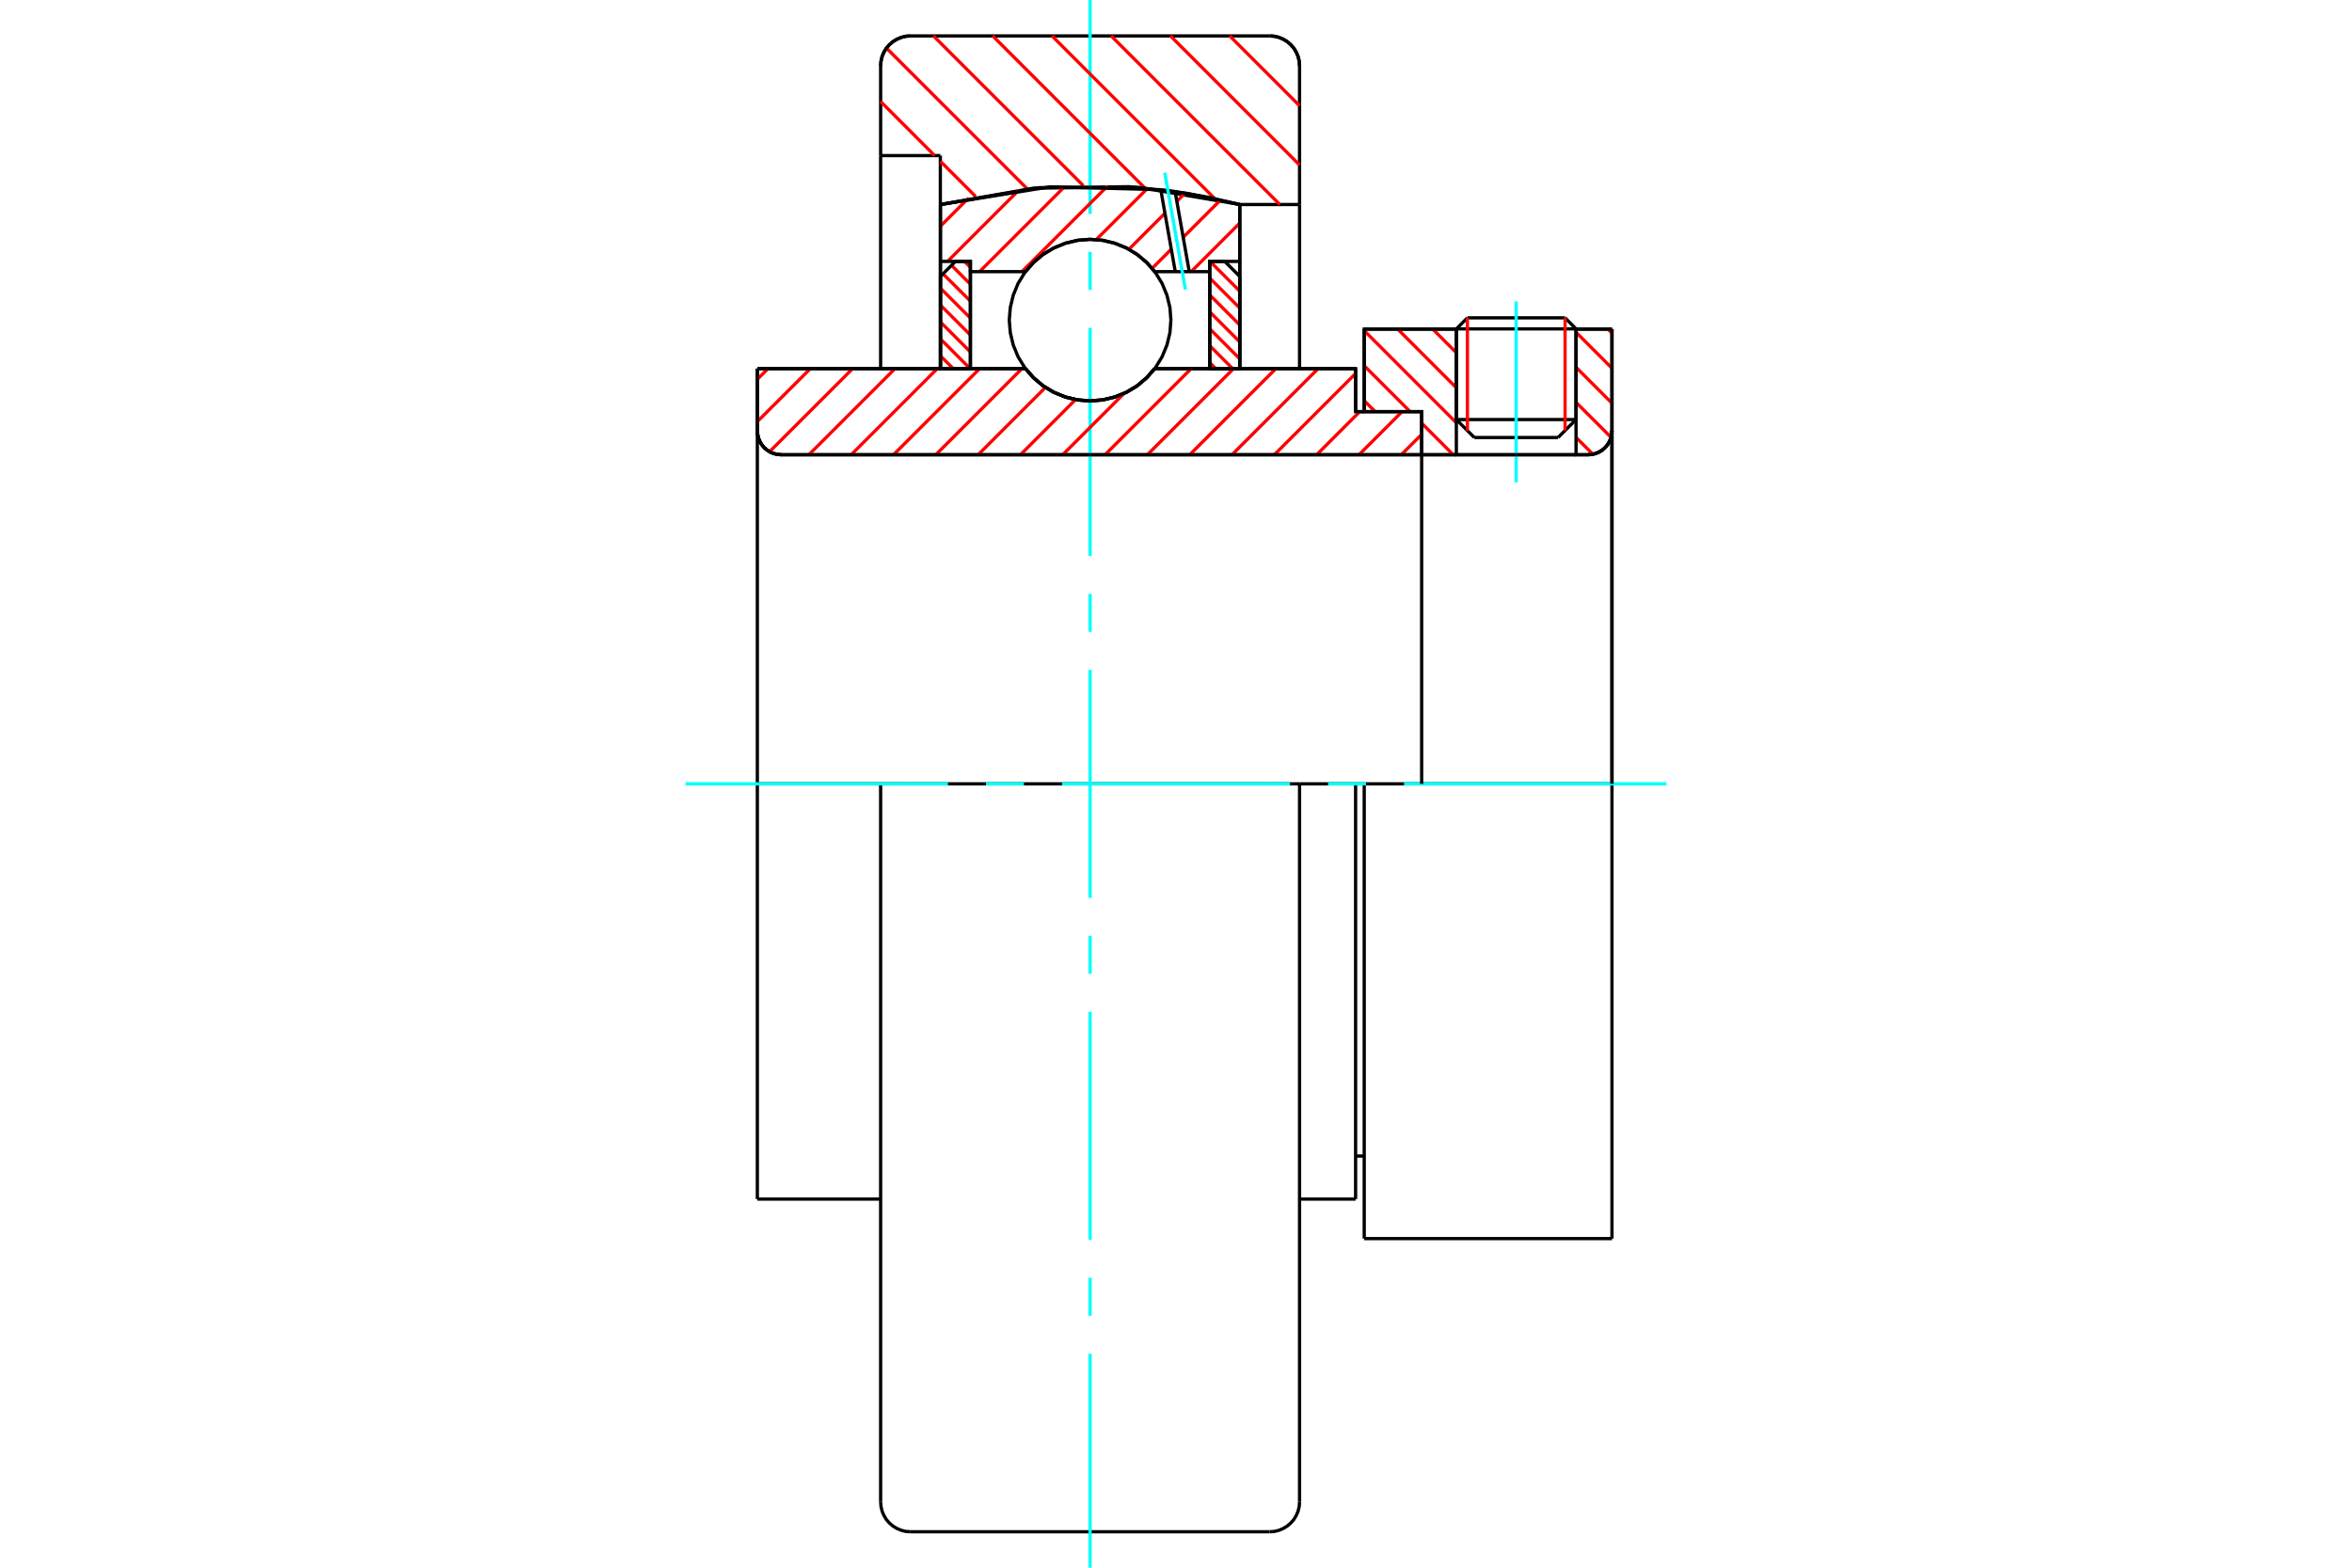 <?xml version="1.0" standalone="no"?>
<!DOCTYPE svg PUBLIC "-//W3C//DTD SVG 1.1//EN"
	"http://www.w3.org/Graphics/SVG/1.1/DTD/svg11.dtd">
<svg xmlns="http://www.w3.org/2000/svg" height="100%" width="100%" viewBox="0 0 36000 24000">
	<rect x="-1800" y="-1200" width="39600" height="26400" style="fill:#FFF"/>
	<g style="fill:none; fill-rule:evenodd" transform="matrix(1 0 0 1 0 0)">
		<g style="fill:none; stroke:#000; stroke-width:50; shape-rendering:geometricPrecision">
			<line x1="20881" y1="12000" x2="20749" y2="12000"/>
			<line x1="20749" y1="6302" x2="20881" y2="6302"/>
			<line x1="20749" y1="18357" x2="20749" y2="12000"/>
			<line x1="20749" y1="5643" x2="20749" y2="6302"/>
			<line x1="13479" y1="12000" x2="11592" y2="12000"/>
			<line x1="20749" y1="12000" x2="19891" y2="12000"/>
			<line x1="11592" y1="18357" x2="11592" y2="12000"/>
			<line x1="11592" y1="5643" x2="15696" y2="5643"/>
			<line x1="17674" y1="5643" x2="20749" y2="5643"/>
			<polyline points="15696,5643 15822,5786 15968,5909 16132,6007 16309,6079 16495,6123 16685,6137 16875,6123 17061,6079 17238,6007 17402,5909 17548,5786 17674,5643"/>
			<polyline points="11592,6595 11597,6653 11610,6709 11632,6762 11662,6811 11699,6855 11743,6892 11792,6922 11845,6944 11901,6957 11958,6962"/>
			<line x1="11592" y1="6595" x2="11592" y2="12000"/>
			<line x1="11592" y1="6595" x2="11592" y2="5643"/>
			<line x1="24123" y1="6423" x2="24123" y2="5038"/>
			<line x1="23848" y1="6698" x2="24123" y2="6423"/>
			<line x1="22291" y1="6423" x2="22566" y2="6698"/>
			<line x1="22291" y1="5038" x2="22291" y2="6423"/>
			<line x1="22291" y1="5038" x2="20881" y2="5038"/>
			<line x1="20881" y1="6302" x2="20881" y2="5038"/>
			<line x1="24307" y1="6962" x2="11958" y2="6962"/>
			<polyline points="24307,6962 24364,6957 24420,6944 24473,6922 24522,6892 24566,6855 24603,6811 24633,6762 24655,6709 24668,6653 24673,6595"/>
			<line x1="24673" y1="5038" x2="24673" y2="6595"/>
			<line x1="24673" y1="5038" x2="24123" y2="5038"/>
			<polyline points="24673,18962 24673,12000 20881,12000"/>
			<line x1="20881" y1="18962" x2="20881" y2="12000"/>
			<line x1="24673" y1="6595" x2="24673" y2="12000"/>
			<line x1="22291" y1="6423" x2="24123" y2="6423"/>
			<line x1="24123" y1="5035" x2="22291" y2="5035"/>
			<line x1="22460" y1="4866" x2="23955" y2="4866"/>
			<line x1="23848" y1="6698" x2="22566" y2="6698"/>
			<line x1="20749" y1="17698" x2="20881" y2="17698"/>
			<line x1="19891" y1="18357" x2="20749" y2="18357"/>
			<line x1="11592" y1="18357" x2="13479" y2="18357"/>
			<polyline points="11592,6595 11597,6653 11610,6709 11632,6762 11662,6811 11699,6855 11743,6892 11792,6922 11845,6944 11901,6957 11958,6962"/>
			<line x1="20881" y1="18962" x2="24673" y2="18962"/>
			<polyline points="24307,6962 24364,6957 24420,6944 24473,6922 24522,6892 24566,6855 24603,6811 24633,6762 24655,6709 24668,6653 24673,6595"/>
			<line x1="22291" y1="5035" x2="22291" y2="5038"/>
			<line x1="24123" y1="5038" x2="24123" y2="5035"/>
			<line x1="22460" y1="4866" x2="22291" y2="5035"/>
			<line x1="24123" y1="5035" x2="23955" y2="4866"/>
			<line x1="13937" y1="12000" x2="13479" y2="12000"/>
			<line x1="19433" y1="12000" x2="13937" y2="12000"/>
			<line x1="19891" y1="12000" x2="19433" y2="12000"/>
			<line x1="14393" y1="2382" x2="13479" y2="2382"/>
			<line x1="14393" y1="3131" x2="14393" y2="2382"/>
			<polyline points="18977,3131 17456,2872 15914,2872 14393,3131"/>
			<line x1="18977" y1="3131" x2="18977" y2="3131"/>
			<line x1="19891" y1="3131" x2="18977" y2="3131"/>
			<line x1="19891" y1="1008" x2="19891" y2="3131"/>
			<polyline points="19891,1008 19886,936 19869,866 19841,800 19804,738 19757,684 19702,637 19641,600 19575,572 19505,555 19433,550"/>
			<line x1="13937" y1="550" x2="19433" y2="550"/>
			<polyline points="13937,550 13865,555 13796,572 13729,600 13668,637 13613,684 13566,738 13529,800 13501,866 13485,936 13479,1008"/>
			<line x1="13479" y1="2382" x2="13479" y2="1008"/>
			<line x1="19891" y1="12000" x2="19891" y2="22992"/>
			<line x1="19891" y1="3131" x2="19891" y2="5643"/>
			<line x1="13479" y1="12000" x2="13479" y2="22992"/>
			<line x1="13479" y1="5643" x2="13479" y2="2382"/>
			<line x1="18977" y1="3131" x2="18977" y2="5643"/>
			<line x1="14393" y1="5643" x2="14393" y2="3131"/>
			<polyline points="19433,23450 19505,23445 19575,23428 19641,23400 19702,23363 19757,23316 19804,23262 19841,23200 19869,23134 19886,23064 19891,22992"/>
			<line x1="13937" y1="23450" x2="19433" y2="23450"/>
			<polyline points="13479,22992 13485,23064 13501,23134 13529,23200 13566,23262 13613,23316 13668,23363 13729,23400 13796,23428 13865,23445 13937,23450"/>
		</g>
		<g style="fill:none; stroke:#0FF; stroke-width:50; shape-rendering:geometricPrecision">
			<line x1="23207" y1="7385" x2="23207" y2="4615"/>
			<line x1="16685" y1="24000" x2="16685" y2="20725"/>
			<line x1="16685" y1="20144" x2="16685" y2="19562"/>
			<line x1="16685" y1="18980" x2="16685" y2="15490"/>
			<line x1="16685" y1="14908" x2="16685" y2="14327"/>
			<line x1="16685" y1="13745" x2="16685" y2="10255"/>
			<line x1="16685" y1="9673" x2="16685" y2="9092"/>
			<line x1="16685" y1="8510" x2="16685" y2="5020"/>
			<line x1="16685" y1="4438" x2="16685" y2="3856"/>
			<line x1="16685" y1="3275" x2="16685" y2="0"/>
			<line x1="10493" y1="12000" x2="14510" y2="12000"/>
			<line x1="15092" y1="12000" x2="15673" y2="12000"/>
			<line x1="16255" y1="12000" x2="19745" y2="12000"/>
			<line x1="20327" y1="12000" x2="20908" y2="12000"/>
			<line x1="21490" y1="12000" x2="25507" y2="12000"/>
		</g>
		<g style="fill:none; stroke:#F00; stroke-width:50; shape-rendering:geometricPrecision">
			<line x1="18822" y1="550" x2="19891" y2="1619"/>
			<line x1="17915" y1="550" x2="19891" y2="2526"/>
			<line x1="17008" y1="550" x2="19589" y2="3131"/>
			<line x1="16102" y1="550" x2="18598" y2="3046"/>
			<line x1="15195" y1="550" x2="17526" y2="2881"/>
			<line x1="14288" y1="550" x2="16582" y2="2843"/>
			<line x1="13568" y1="736" x2="15726" y2="2894"/>
			<line x1="13479" y1="1554" x2="14306" y2="2382"/>
			<line x1="14395" y1="2470" x2="14935" y2="3010"/>
		</g>
		<g style="fill:none; stroke:#000; stroke-width:50; shape-rendering:geometricPrecision">
			<polyline points="13937,550 13865,555 13796,572 13729,600 13668,637 13613,684 13566,738 13529,800 13501,866 13485,936 13479,1008"/>
			<polyline points="19891,1008 19886,936 19869,866 19841,800 19804,738 19757,684 19702,637 19641,600 19575,572 19505,555 19433,550"/>
			<polyline points="18975,3131 18185,2963 17382,2866 17326,2862 17271,2858 15822,2880 14395,3131"/>
		</g>
		<g style="fill:none; stroke:#F00; stroke-width:50; shape-rendering:geometricPrecision">
			<line x1="23955" y1="4866" x2="23955" y2="6592"/>
			<line x1="22460" y1="6592" x2="22460" y2="4866"/>
			<line x1="14395" y1="5448" x2="14590" y2="5643"/>
			<line x1="14395" y1="5189" x2="14849" y2="5643"/>
			<line x1="14395" y1="4930" x2="14853" y2="5388"/>
			<line x1="14395" y1="4671" x2="14853" y2="5129"/>
			<line x1="14395" y1="4412" x2="14853" y2="4870"/>
			<line x1="14434" y1="4192" x2="14853" y2="4610"/>
			<line x1="14564" y1="4062" x2="14853" y2="4351"/>
			<line x1="14763" y1="4002" x2="14853" y2="4092"/>
		</g>
		<g style="fill:none; stroke:#000; stroke-width:50; shape-rendering:geometricPrecision">
			<polyline points="14853,5643 14853,4002 14624,4002 14395,4231 14395,5643 14853,5643"/>
		</g>
		<g style="fill:none; stroke:#F00; stroke-width:50; shape-rendering:geometricPrecision">
			<line x1="18521" y1="4002" x2="18975" y2="4456"/>
			<line x1="18517" y1="4257" x2="18975" y2="4715"/>
			<line x1="18517" y1="4516" x2="18975" y2="4974"/>
			<line x1="18517" y1="4775" x2="18975" y2="5233"/>
			<line x1="18517" y1="5034" x2="18975" y2="5492"/>
			<line x1="18517" y1="5293" x2="18867" y2="5643"/>
			<line x1="18517" y1="5552" x2="18608" y2="5643"/>
		</g>
		<g style="fill:none; stroke:#000; stroke-width:50; shape-rendering:geometricPrecision">
			<polyline points="18517,5643 18517,4002 18746,4002 18975,4231 18975,5643 18517,5643"/>
			<polyline points="17922,4901 17907,4707 17861,4519 17787,4339 17686,4174 17560,4026 17412,3900 17247,3799 17067,3725 16879,3679 16685,3664 16492,3679 16303,3725 16124,3799 15958,3900 15811,4026 15685,4174 15583,4339 15509,4519 15464,4707 15448,4901 15464,5094 15509,5283 15583,5462 15685,5628 15811,5775 15958,5901 16124,6003 16303,6077 16492,6122 16685,6137 16879,6122 17067,6077 17247,6003 17412,5901 17560,5775 17686,5628 17787,5462 17861,5283 17907,5094 17922,4901"/>
		</g>
		<g style="fill:none; stroke:#F00; stroke-width:50; shape-rendering:geometricPrecision">
			<line x1="24611" y1="5038" x2="24673" y2="5100"/>
			<line x1="24123" y1="5087" x2="24673" y2="5637"/>
			<line x1="24123" y1="5623" x2="24673" y2="6173"/>
			<line x1="24123" y1="6160" x2="24659" y2="6695"/>
			<line x1="24123" y1="6696" x2="24381" y2="6954"/>
			<line x1="21929" y1="5038" x2="22291" y2="5400"/>
			<line x1="21393" y1="5038" x2="22291" y2="5937"/>
			<line x1="20881" y1="5062" x2="22291" y2="6473"/>
			<line x1="20881" y1="5599" x2="21584" y2="6302"/>
			<line x1="21760" y1="6478" x2="22244" y2="6962"/>
			<line x1="20881" y1="6135" x2="21048" y2="6302"/>
		</g>
		<g style="fill:none; stroke:#000; stroke-width:50; shape-rendering:geometricPrecision">
			<line x1="24673" y1="12000" x2="24673" y2="5038"/>
			<polyline points="24307,6962 24364,6957 24420,6944 24473,6922 24522,6892 24566,6855 24603,6811 24633,6762 24655,6709 24668,6653 24673,6595"/>
			<polyline points="24307,6962 24123,6962 24123,5038"/>
			<polyline points="24123,6962 22291,6962 22291,5038"/>
			<polyline points="22291,6962 21760,6962 21760,12000"/>
			<polyline points="21760,6962 21760,6302 20881,6302 20881,5038 22291,5038"/>
			<line x1="24123" y1="5038" x2="24673" y2="5038"/>
		</g>
		<g style="fill:none; stroke:#F00; stroke-width:50; shape-rendering:geometricPrecision">
			<line x1="18975" y1="3416" x2="18232" y2="4159"/>
			<line x1="18679" y1="3064" x2="18110" y2="3633"/>
			<line x1="17928" y1="3815" x2="17634" y2="4109"/>
			<line x1="18137" y1="2958" x2="18012" y2="3083"/>
			<line x1="17831" y1="3265" x2="17279" y2="3816"/>
			<line x1="17562" y1="2886" x2="16779" y2="3668"/>
			<line x1="16952" y1="2848" x2="15641" y2="4159"/>
			<line x1="16300" y1="2852" x2="14993" y2="4159"/>
			<line x1="15597" y1="2908" x2="14503" y2="4002"/>
			<line x1="14824" y1="3033" x2="14395" y2="3462"/>
		</g>
		<g style="fill:none; stroke:#000; stroke-width:50; shape-rendering:geometricPrecision">
			<polyline points="14395,5643 14395,4002 14395,3131"/>
			<polyline points="17767,2904 16070,2860 14395,3131"/>
			<polyline points="17986,2932 17876,2917 17767,2904"/>
			<polyline points="18975,3131 18483,3018 17986,2932"/>
			<polyline points="18975,3131 18975,4002 18517,4002 18517,4159 18517,5643"/>
			<polyline points="18517,4159 18203,4159 17989,4159 17674,4159 17548,4015 17402,3893 17238,3795 17061,3723 16875,3679 16685,3664 16495,3679 16309,3723 16132,3795 15968,3893 15822,4015 15696,4159 14853,4159 14853,5643"/>
			<polyline points="14853,4159 14853,4002 14395,4002"/>
			<line x1="18975" y1="4002" x2="18975" y2="5643"/>
		</g>
		<g style="fill:none; stroke:#0FF; stroke-width:50; shape-rendering:geometricPrecision">
			<line x1="18144" y1="4432" x2="17828" y2="2644"/>
		</g>
		<g style="fill:none; stroke:#000; stroke-width:50; shape-rendering:geometricPrecision">
			<line x1="17989" y1="4159" x2="17767" y2="2904"/>
			<line x1="18203" y1="4159" x2="17986" y2="2932"/>
		</g>
		<g style="fill:none; stroke:#F00; stroke-width:50; shape-rendering:geometricPrecision">
			<line x1="21760" y1="6650" x2="21448" y2="6962"/>
			<line x1="21460" y1="6302" x2="20801" y2="6962"/>
			<line x1="20812" y1="6302" x2="20153" y2="6962"/>
			<line x1="20749" y1="5718" x2="19505" y2="6962"/>
			<line x1="20176" y1="5643" x2="18857" y2="6962"/>
			<line x1="19529" y1="5643" x2="18210" y2="6962"/>
			<line x1="18881" y1="5643" x2="17562" y2="6962"/>
			<line x1="18233" y1="5643" x2="16914" y2="6962"/>
			<line x1="17207" y1="6021" x2="16266" y2="6962"/>
			<line x1="16463" y1="6117" x2="15619" y2="6962"/>
			<line x1="16002" y1="5931" x2="14971" y2="6962"/>
			<line x1="15642" y1="5643" x2="14323" y2="6962"/>
			<line x1="14995" y1="5643" x2="13676" y2="6962"/>
			<line x1="14347" y1="5643" x2="13028" y2="6962"/>
			<line x1="13699" y1="5643" x2="12380" y2="6962"/>
			<line x1="13051" y1="5643" x2="11779" y2="6915"/>
			<line x1="12404" y1="5643" x2="11592" y2="6454"/>
			<line x1="11756" y1="5643" x2="11592" y2="5807"/>
		</g>
		<g style="fill:none; stroke:#000; stroke-width:50; shape-rendering:geometricPrecision">
			<polyline points="11592,5643 11592,6595 11597,6653 11610,6709 11632,6762 11662,6811 11699,6855 11743,6892 11792,6922 11845,6944 11901,6957 11958,6962 21760,6962 21760,6302 20749,6302 20749,5643 17674,5643"/>
			<polyline points="15696,5643 15822,5786 15968,5909 16132,6007 16309,6079 16495,6123 16685,6137 16875,6123 17061,6079 17238,6007 17402,5909 17548,5786 17674,5643"/>
			<polyline points="15696,5643 12050,5643 11592,5643"/>
		</g>
	</g>
</svg>
